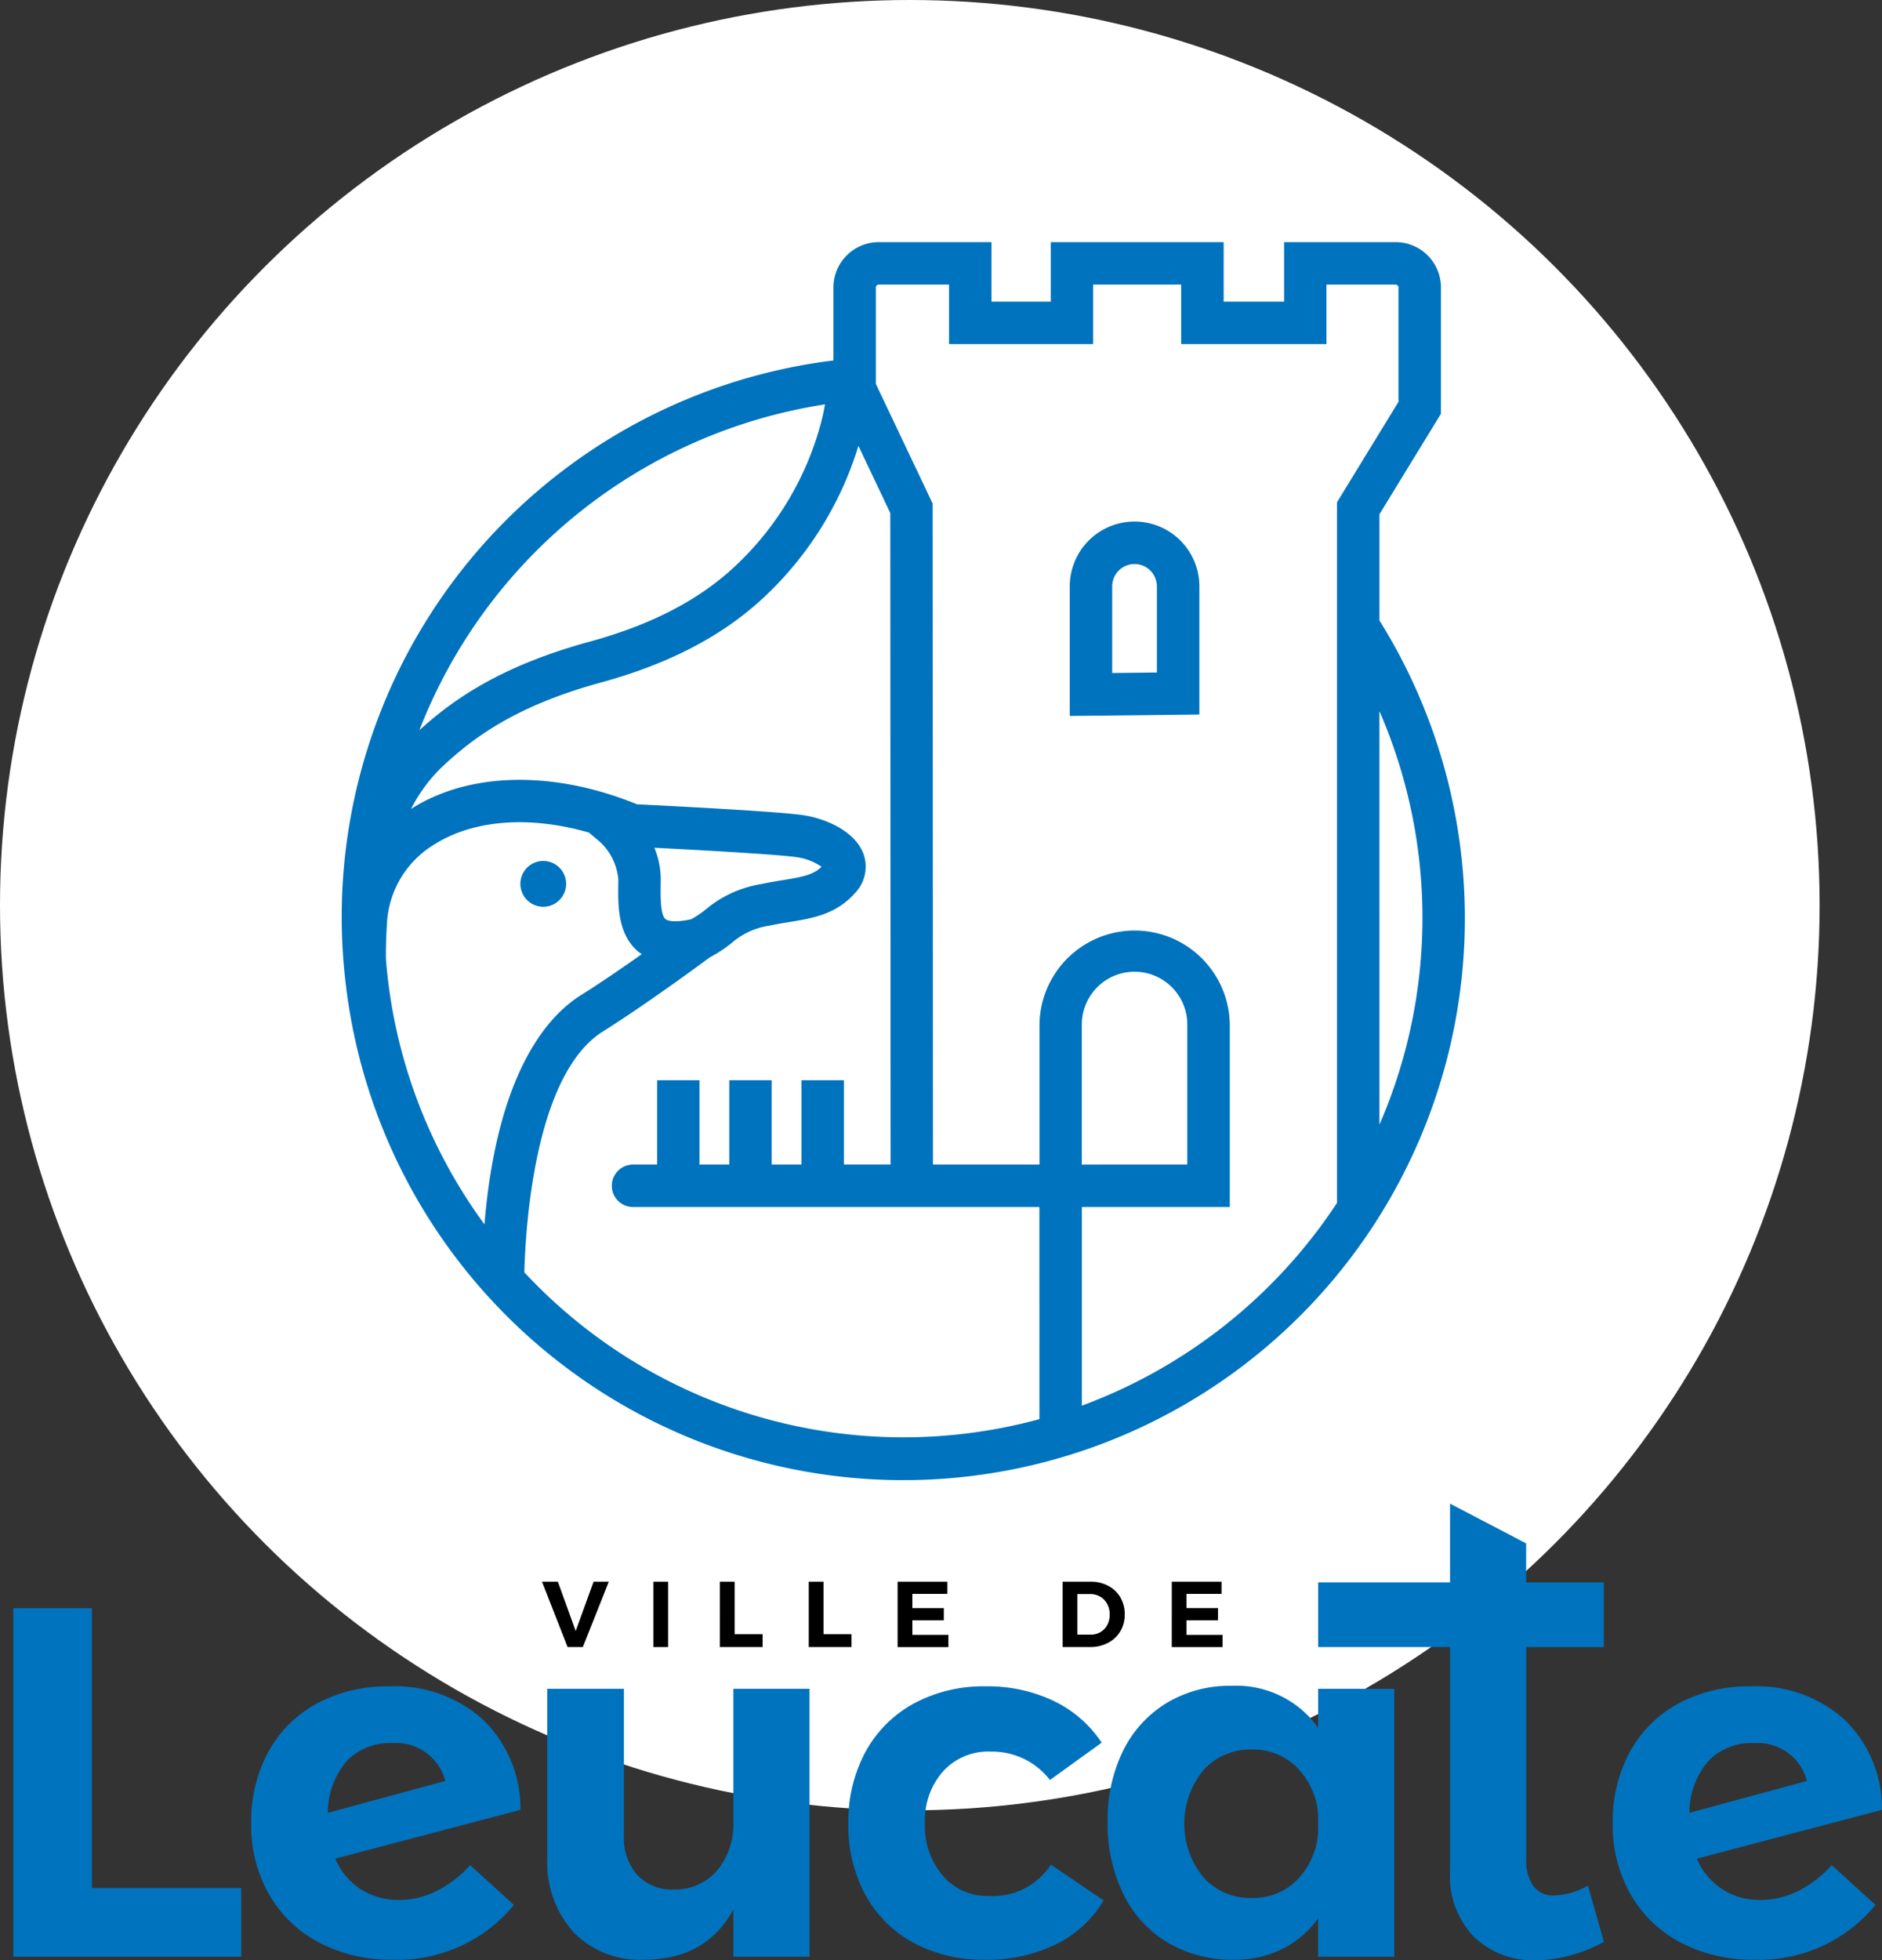 <?xml version="1.0" encoding="UTF-8" ?>
<svg xmlns="http://www.w3.org/2000/svg" viewBox="0 0 181 188.407">
    <rect x="0" y="0" width="181" height="188.407" fill="#333333" stroke="none"/>
    <g id="leucate-logo" transform="translate(-898.25 -13.407)">
        <ellipse id="rond-blanc" cx="87.5" cy="87" rx="87.5" ry="87" transform="translate(898.25 13.407)" fill="#fff"></ellipse>
        <g id="leucate-logo-2" data-name="leucate-logo" transform="translate(899.527 36.681)">
            <g id="texte-villede" transform="translate(50.848 128.748)">
                <path id="Tracé_1" data-name="Tracé 1" d="M104.258,263.987h1.526l1.715,4.741,1.724-4.741h1.463l-2.5,6.285h-1.463Z" transform="translate(-104.258 -263.987)"></path>
                <rect id="Rectangle_1" data-name="Rectangle 1" width="1.419" height="6.285" transform="translate(10.71 0)"></rect>
                <path id="Tracé_2" data-name="Tracé 2" d="M139.342,263.987h1.418v5.046h2.693v1.239h-4.112Z" transform="translate(-122.232 -263.987)"></path>
                <path id="Tracé_3" data-name="Tracé 3" d="M156.866,263.987h1.419v5.046h2.693v1.239h-4.112Z" transform="translate(-131.209 -263.987)"></path>
                <path id="Tracé_4" data-name="Tracé 4" d="M174.389,263.987h4.785v1.176h-3.367v1.364h3.025V267.7h-3.025V269.1h3.465v1.176h-4.883Z" transform="translate(-140.186 -263.987)"></path>
                <path id="Tracé_5" data-name="Tracé 5" d="M211.314,264.387a2.9,2.9,0,0,1,1.172,1.113,3.172,3.172,0,0,1,.417,1.63,3.12,3.12,0,0,1-.426,1.629,2.948,2.948,0,0,1-1.19,1.112,3.691,3.691,0,0,1-1.742.4h-2.613v-6.286H209.6a3.6,3.6,0,0,1,1.714.4m-.74,4.444a1.72,1.72,0,0,0,.651-.687,2.115,2.115,0,0,0,.233-1.005,2.077,2.077,0,0,0-.246-1.014,1.777,1.777,0,0,0-.674-.7,1.893,1.893,0,0,0-.965-.246h-1.221v3.9h1.285a1.814,1.814,0,0,0,.938-.247" transform="translate(-156.858 -263.986)"></path>
                <path id="Tracé_6" data-name="Tracé 6" d="M228.451,263.987h4.785v1.176h-3.367v1.364h3.025V267.7h-3.025V269.1h3.465v1.176h-4.884Z" transform="translate(-167.881 -263.987)"></path>
            </g>
            <g id="texte-leucate" transform="translate(0 121.248)">
                <path id="Tracé_7" data-name="Tracé 7" d="M0,269.207H7.562v26.9h14.36v6.6H0Z" transform="translate(0 -259.16)" fill="#0073be"></path>
                <path id="Tracé_8" data-name="Tracé 8" d="M64.736,304.285a10.926,10.926,0,0,0,3.232-2.488l4.213,3.828A14.453,14.453,0,0,1,60.6,310.889a14.949,14.949,0,0,1-7.156-1.65,11.983,11.983,0,0,1-4.81-4.619,13.385,13.385,0,0,1-1.722-6.844,13.98,13.98,0,0,1,1.65-6.869,11.584,11.584,0,0,1,4.668-4.642,14.313,14.313,0,0,1,6.988-1.651,12.65,12.65,0,0,1,8.974,3.182,11.893,11.893,0,0,1,3.614,8.689L55,301.174a6.508,6.508,0,0,0,2.418,2.92,6.6,6.6,0,0,0,3.708,1.052,8.07,8.07,0,0,0,3.613-.861M56.1,291.794a7.667,7.667,0,0,0-1.819,4.977l11.3-3.062A4.877,4.877,0,0,0,60.5,290.07a5.763,5.763,0,0,0-4.4,1.724" transform="translate(-24.031 -267.053)" fill="#0073be"></path>
                <path id="Tracé_9" data-name="Tracé 9" d="M130.522,285.106v25.749H123.2v-4.547q-2.633,4.836-8.615,4.833a8.878,8.878,0,0,1-6.772-2.656,10.051,10.051,0,0,1-2.513-7.2V285.106h7.371v14.069a5.4,5.4,0,0,0,1.292,3.831,4.6,4.6,0,0,0,3.542,1.387,5.29,5.29,0,0,0,4.163-1.866,7.036,7.036,0,0,0,1.532-4.69V285.106Z" transform="translate(-53.943 -267.305)" fill="#0073be"></path>
                <path id="Tracé_10" data-name="Tracé 10" d="M178.315,290.883a5.878,5.878,0,0,0-4.523,1.891,7.074,7.074,0,0,0-1.747,5,7.316,7.316,0,0,0,1.724,5.05,5.624,5.624,0,0,0,4.4,1.939,6.65,6.65,0,0,0,5.983-3.015l5.073,3.446a10.927,10.927,0,0,1-4.57,4.211,15.071,15.071,0,0,1-6.869,1.484,14.01,14.01,0,0,1-6.844-1.627,11.547,11.547,0,0,1-4.619-4.594,13.849,13.849,0,0,1-1.65-6.846,14.085,14.085,0,0,1,1.65-6.916,11.617,11.617,0,0,1,4.645-4.641,14.062,14.062,0,0,1,6.916-1.651,14.7,14.7,0,0,1,6.556,1.411,11.53,11.53,0,0,1,4.6,4l-4.978,3.59a7.033,7.033,0,0,0-5.743-2.729" transform="translate(-84.361 -267.053)" fill="#0073be"></path>
                <path id="Tracé_11" data-name="Tracé 11" d="M243.37,284.8v25.749h-7.323v-3.685a9.4,9.4,0,0,1-3.447,2.943,10.212,10.212,0,0,1-4.642,1.029,12.171,12.171,0,0,1-6.389-1.651,11.074,11.074,0,0,1-4.26-4.666,15.327,15.327,0,0,1-1.507-6.94,14.98,14.98,0,0,1,1.483-6.821,11.129,11.129,0,0,1,4.188-4.594,11.75,11.75,0,0,1,6.246-1.652,9.677,9.677,0,0,1,8.329,4.021V284.8Zm-9.357,18.379a7.173,7.173,0,0,0,2.034-4.547v-1.724a7.171,7.171,0,0,0-2.034-4.547,5.929,5.929,0,0,0-4.332-1.722,6,6,0,0,0-4.667,1.985,8.105,8.105,0,0,0,0,10.291,6,6,0,0,0,4.667,1.986,5.929,5.929,0,0,0,4.332-1.722" transform="translate(-110.553 -267.002)" fill="#0073be"></path>
                <path id="Tracé_12" data-name="Tracé 12" d="M333.238,304.285a10.938,10.938,0,0,0,3.232-2.488l4.212,3.828a14.452,14.452,0,0,1-11.584,5.264,14.954,14.954,0,0,1-7.157-1.65,11.984,11.984,0,0,1-4.809-4.619,13.381,13.381,0,0,1-1.723-6.844,13.974,13.974,0,0,1,1.651-6.869,11.58,11.58,0,0,1,4.667-4.642,14.313,14.313,0,0,1,6.988-1.651,12.648,12.648,0,0,1,8.973,3.182,11.89,11.89,0,0,1,3.615,8.689L323.5,301.174a6.509,6.509,0,0,0,2.418,2.92,6.6,6.6,0,0,0,3.708,1.052,8.073,8.073,0,0,0,3.614-.861M324.6,291.794a7.674,7.674,0,0,0-1.819,4.977l11.3-3.062A4.876,4.876,0,0,0,329,290.07a5.766,5.766,0,0,0-4.4,1.724" transform="translate(-161.582 -267.053)" fill="#0073be"></path>
                <path id="Tracé_13" data-name="Tracé 13" d="M284.788,262.393v-6.217H277.32v-3.748L270,248.607v7.568H257.314v6.217H270v21.58a8.37,8.37,0,0,0,2.3,6.27,8.13,8.13,0,0,0,5.936,2.25,12.633,12.633,0,0,0,3.4-.479,13.916,13.916,0,0,0,3.16-1.292l-1.533-5.409a6.992,6.992,0,0,1-3.3.957,2.323,2.323,0,0,1-1.939-.884,4.272,4.272,0,0,1-.693-2.658V262.393Z" transform="translate(-131.82 -248.607)" fill="#0073be"></path>
            </g>
            <g id="icon-logo" transform="translate(31.587)">
                <path id="Tracé_14" data-name="Tracé 14"
                      d="M164.57,36.362V26.154l5.915-9.657V4.353A4.358,4.358,0,0,0,166.132,0H155.4V5.721h-5.812V0h-16.63V5.721h-5.7V0H116.412a4.358,4.358,0,0,0-4.354,4.353v7.019A53.881,53.881,0,0,0,65.213,71.765c0,.028,0,.06,0,.088h.008A54,54,0,1,0,164.57,36.362M111.247,15.588a21.05,21.05,0,0,1-.538,2.331,29.113,29.113,0,0,1-8.24,13.348c-3.461,3.2-8.01,5.535-13.905,7.146-8.48,2.318-13.069,5.533-16.329,8.5a50.071,50.071,0,0,1,39.013-31.321M78.494,94.4a49.634,49.634,0,0,1-9.475-25.5c-.02-1.3.059-2.728.1-3.43a9.435,9.435,0,0,1,4.614-7.615c3.785-2.365,9.148-2.729,14.805-1.11l1.038.875a5.557,5.557,0,0,1,1.793,3.645l-.005.423c-.026,2.079-.062,4.925,2.012,6.578.079.062.171.107.253.165-1.835,1.3-4,2.78-5.917,3.987-3.035,1.909-8,7.261-9.215,21.98m53.372,18.729A49.844,49.844,0,0,1,82.314,99h.017c.116-4.385,1-19.011,7.551-23.129,4.191-2.637,9.325-6.419,10.27-7.119a12.458,12.458,0,0,0,2.163-1.431,7.1,7.1,0,0,1,3.565-1.624c.69-.148,1.338-.252,1.949-.352,2.209-.358,4.491-.728,6.31-2.791a3.655,3.655,0,0,0,.826-3.707c-.783-2.2-3.551-3.4-5.682-3.75-2.3-.38-13.615-.943-16.112-1.064-7.969-3.257-16.021-3.128-21.6.359-.048.031-.092.063-.14.094a15.138,15.138,0,0,1,2.834-3.9c2.943-2.8,7.071-5.974,15.378-8.244,6.543-1.789,11.645-4.433,15.6-8.085a33.178,33.178,0,0,0,9.218-14.674l3.064,6.45.032,62.618h-4.489V80.552H108.98v8.106h-2.86V80.552H102.04v8.106H99.18V80.552H95.1v8.106H92.785a2.04,2.04,0,0,0,0,4.081h39.081ZM94.83,58.207c4.626.236,12.213.661,13.785.921a5.485,5.485,0,0,1,2.3.909c-.792.777-1.815.974-3.736,1.286-.674.11-1.388.226-2.148.389a11.008,11.008,0,0,0-5.225,2.4,9.108,9.108,0,0,1-1.429.966c-1.808.4-2.365.074-2.458,0-.511-.407-.489-2.168-.474-3.334l.006-.442a7.975,7.975,0,0,0-.616-3.095m41.117,53.624V92.739h14.224V75.125a9.152,9.152,0,0,0-18.3,0V88.658H121.63l-.033-63.54-4.774-10.05-.684-1.44V4.353a.273.273,0,0,1,.273-.272h6.766V9.8h13.857V4.081H145.5V9.8h13.973V4.081h6.655a.273.273,0,0,1,.273.272V15.347L160.489,25V92.342a50.21,50.21,0,0,1-24.542,19.489m0-23.172V75.125a5.072,5.072,0,0,1,10.143,0V88.658Zm28.623-43.58a49.806,49.806,0,0,1,0,39.74Z"
                      transform="translate(-64.767)" fill="#0073be"></path>
                <path id="Tracé_15" data-name="Tracé 15" d="M208.334,73.751V61.3a6.233,6.233,0,0,1,12.466,0V73.615Zm6.235-14.6a2.153,2.153,0,0,0-2.154,2.15v8.324l4.3-.047V61.3a2.153,2.153,0,0,0-2.151-2.15" transform="translate(-138.315 -28.213)" fill="#0073be"></path>
                <path id="Tracé_16" data-name="Tracé 16" d="M104.4,124.155a2.2,2.2,0,1,1-2.2-2.2,2.2,2.2,0,0,1,2.2,2.2" transform="translate(-82.817 -62.477)" fill="#0073be"></path>
            </g>
        </g>
    </g>
</svg>
